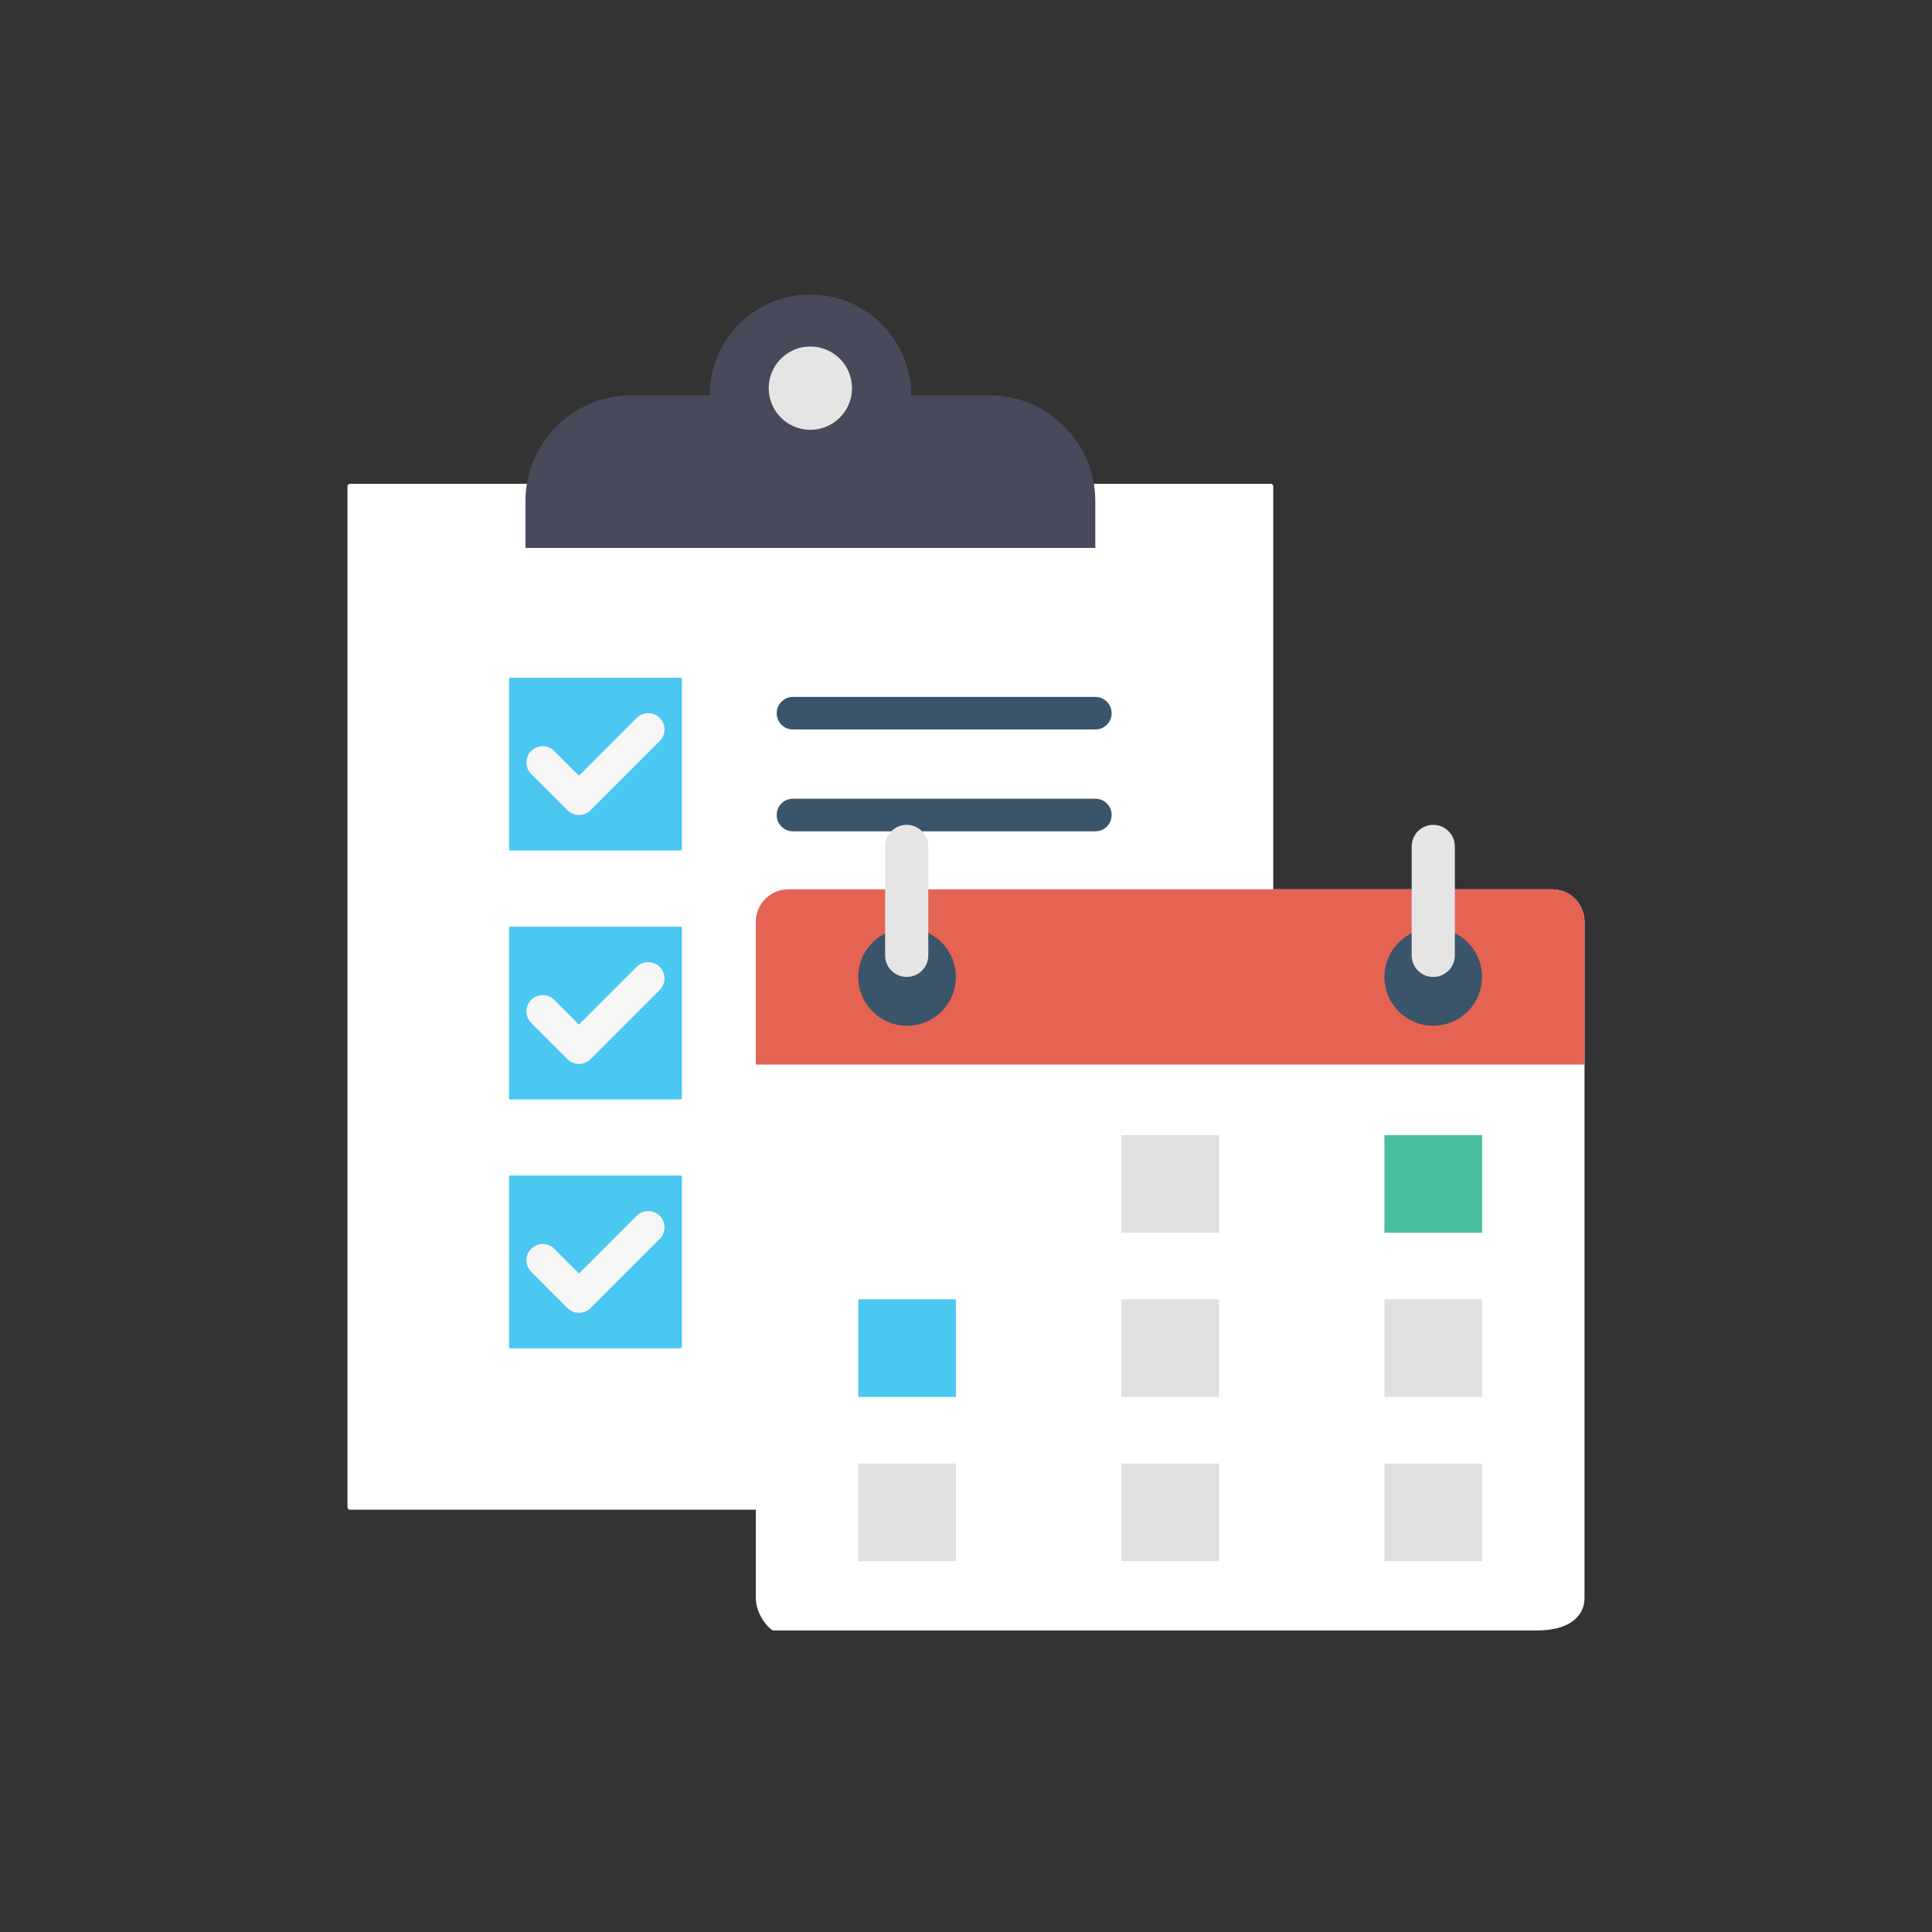 <svg width="450" height="450" viewBox="0 0 450 450" fill="none" xmlns="http://www.w3.org/2000/svg">
<rect x="0" y="0" width="450" height="450" fill="#333333" stroke="none"/>
<mask id="mask0_641_1559" style="mask-type:luminance" maskUnits="userSpaceOnUse" x="58" y="58" width="334" height="334">
<path d="M392 58H58V392H392V58Z" fill="white"/>
</mask>
<g mask="url(#mask0_641_1559)">
<path d="M296.012 351.631H81.488C81.185 351.631 80.939 351.386 80.939 351.083V113.239C80.939 112.936 81.185 112.69 81.488 112.69H296.012C296.315 112.69 296.561 112.936 296.561 113.239V351.083C296.561 351.386 296.315 351.631 296.012 351.631Z" fill="white"/>
<path d="M230.438 92.086H212.229C212.229 79.12 201.718 68.608 188.751 68.608C175.783 68.608 165.272 79.12 165.272 92.086H147.064C133.435 92.086 122.387 103.135 122.387 116.763V127.624H255.115V116.763C255.115 103.135 244.067 92.086 230.438 92.086Z" fill="#48495B"/>
<path d="M198.453 90.41C198.453 95.768 194.109 100.112 188.749 100.112C183.391 100.112 179.047 95.768 179.047 90.41C179.047 85.05 183.391 80.706 188.749 80.706C194.109 80.706 198.453 85.05 198.453 90.41Z" fill="#E5E5E5"/>
<path d="M158.575 198.101H118.819C118.683 198.101 118.572 197.99 118.572 197.854V158.098C118.572 157.961 118.683 157.851 118.819 157.851H158.575C158.712 157.851 158.822 157.961 158.822 158.098V197.854C158.822 197.99 158.712 198.101 158.575 198.101Z" fill="#4BC8F1"/>
<path d="M134.858 189.834C133.851 189.834 132.887 189.433 132.177 188.722L123.73 180.276C122.249 178.794 122.249 176.394 123.73 174.912C125.212 173.43 127.613 173.43 129.094 174.912L134.858 180.676L148.301 167.229C149.784 165.748 152.184 165.748 153.666 167.229C155.148 168.711 155.148 171.111 153.666 172.593L137.54 188.722C136.829 189.433 135.866 189.834 134.858 189.834Z" fill="#F6F6F6"/>
<path d="M255.132 169.911H184.696C182.599 169.911 180.902 168.214 180.902 166.118C180.902 164.021 182.599 162.325 184.696 162.325H255.132C257.23 162.325 258.925 164.021 258.925 166.118C258.925 168.214 257.23 169.911 255.132 169.911Z" fill="#3A556A"/>
<path d="M255.132 193.627H184.696C182.599 193.627 180.902 191.93 180.902 189.834C180.902 187.737 182.599 186.04 184.696 186.04H255.132C257.23 186.04 258.925 187.737 258.925 189.834C258.925 191.93 257.23 193.627 255.132 193.627Z" fill="#3A556A"/>
<path d="M158.575 256.078H118.819C118.683 256.078 118.572 255.968 118.572 255.832V216.076C118.572 215.939 118.683 215.829 118.819 215.829H158.575C158.712 215.829 158.822 215.939 158.822 216.076V255.832C158.822 255.968 158.712 256.078 158.575 256.078Z" fill="#4BC8F1"/>
<path d="M134.858 247.812C133.851 247.812 132.887 247.412 132.177 246.701L123.73 238.255C122.249 236.773 122.249 234.372 123.73 232.891C125.212 231.41 127.613 231.41 129.094 232.891L134.858 238.654L148.301 225.208C149.784 223.726 152.184 223.726 153.666 225.208C155.148 226.69 155.148 229.09 153.666 230.572L137.54 246.701C136.829 247.412 135.866 247.812 134.858 247.812Z" fill="#F6F6F6"/>
<path d="M158.575 314.057H118.819C118.683 314.057 118.572 313.946 118.572 313.81V274.054C118.572 273.918 118.683 273.807 118.819 273.807H158.575C158.712 273.807 158.822 273.918 158.822 274.054V313.81C158.822 313.946 158.712 314.057 158.575 314.057Z" fill="#4BC8F1"/>
<path d="M134.858 305.791C133.851 305.791 132.887 305.39 132.177 304.679L123.73 296.233C122.249 294.751 122.249 292.351 123.73 290.869C125.212 289.387 127.613 289.387 129.094 290.869L134.858 296.633L148.301 283.186C149.784 281.704 152.184 281.704 153.666 283.186C155.148 284.668 155.148 287.068 153.666 288.55L137.54 304.679C136.829 305.39 135.866 305.791 134.858 305.791Z" fill="#F6F6F6"/>
<path d="M369.063 214.717V372.19C369.063 376.345 365.692 379.762 357.992 379.762H180.113C179.457 379.762 176.041 376.345 176.041 372.19V214.717C176.041 210.515 179.457 207.146 183.612 207.146H361.491C365.692 207.146 369.063 210.515 369.063 214.717Z" fill="white"/>
<path d="M369.063 214.717V247.957H176.041V214.717C176.041 210.516 179.457 207.146 183.612 207.146H361.491C365.692 207.146 369.063 210.516 369.063 214.717Z" fill="#E56353"/>
<path d="M283.924 287.133H261.182V264.389H283.924V287.133Z" fill="#E0E0E0"/>
<path d="M345.203 287.133H322.461V264.389H345.203V287.133Z" fill="#49BDA0"/>
<path d="M222.645 325.377H199.902V302.635H222.645V325.377Z" fill="#4BC8F1"/>
<path d="M283.924 325.377H261.182V302.635H283.924V325.377Z" fill="#E0E0E0"/>
<path d="M345.203 325.377H322.461V302.635H345.203V325.377Z" fill="#E0E0E0"/>
<path d="M222.645 363.622H199.902V340.88H222.645V363.622Z" fill="#E0E0E0"/>
<path d="M283.924 363.622H261.182V340.88H283.924V363.622Z" fill="#E0E0E0"/>
<path d="M345.203 363.622H322.461V340.88H345.203V363.622Z" fill="#E0E0E0"/>
<path d="M345.203 227.551C345.203 233.831 340.112 238.922 333.831 238.922C327.552 238.922 322.461 233.831 322.461 227.551C322.461 221.27 327.552 216.18 333.831 216.18C340.112 216.18 345.203 221.27 345.203 227.551Z" fill="#3A556A"/>
<path d="M222.643 227.551C222.643 233.831 217.552 238.922 211.272 238.922C204.992 238.922 199.9 233.831 199.9 227.551C199.9 221.27 204.992 216.18 211.272 216.18C217.552 216.18 222.643 221.27 222.643 227.551Z" fill="#3A556A"/>
<path d="M211.19 227.551C208.411 227.551 206.16 225.299 206.16 222.521V197.154C206.16 194.376 208.411 192.124 211.19 192.124C213.968 192.124 216.219 194.376 216.219 197.154V222.521C216.219 225.299 213.968 227.551 211.19 227.551Z" fill="#E5E5E5"/>
<path d="M333.833 227.551C331.055 227.551 328.803 225.299 328.803 222.521V197.154C328.803 194.376 331.055 192.124 333.833 192.124C336.61 192.124 338.861 194.376 338.861 197.154V222.521C338.861 225.299 336.61 227.551 333.833 227.551Z" fill="#E5E5E5"/>
</g>
</svg>
